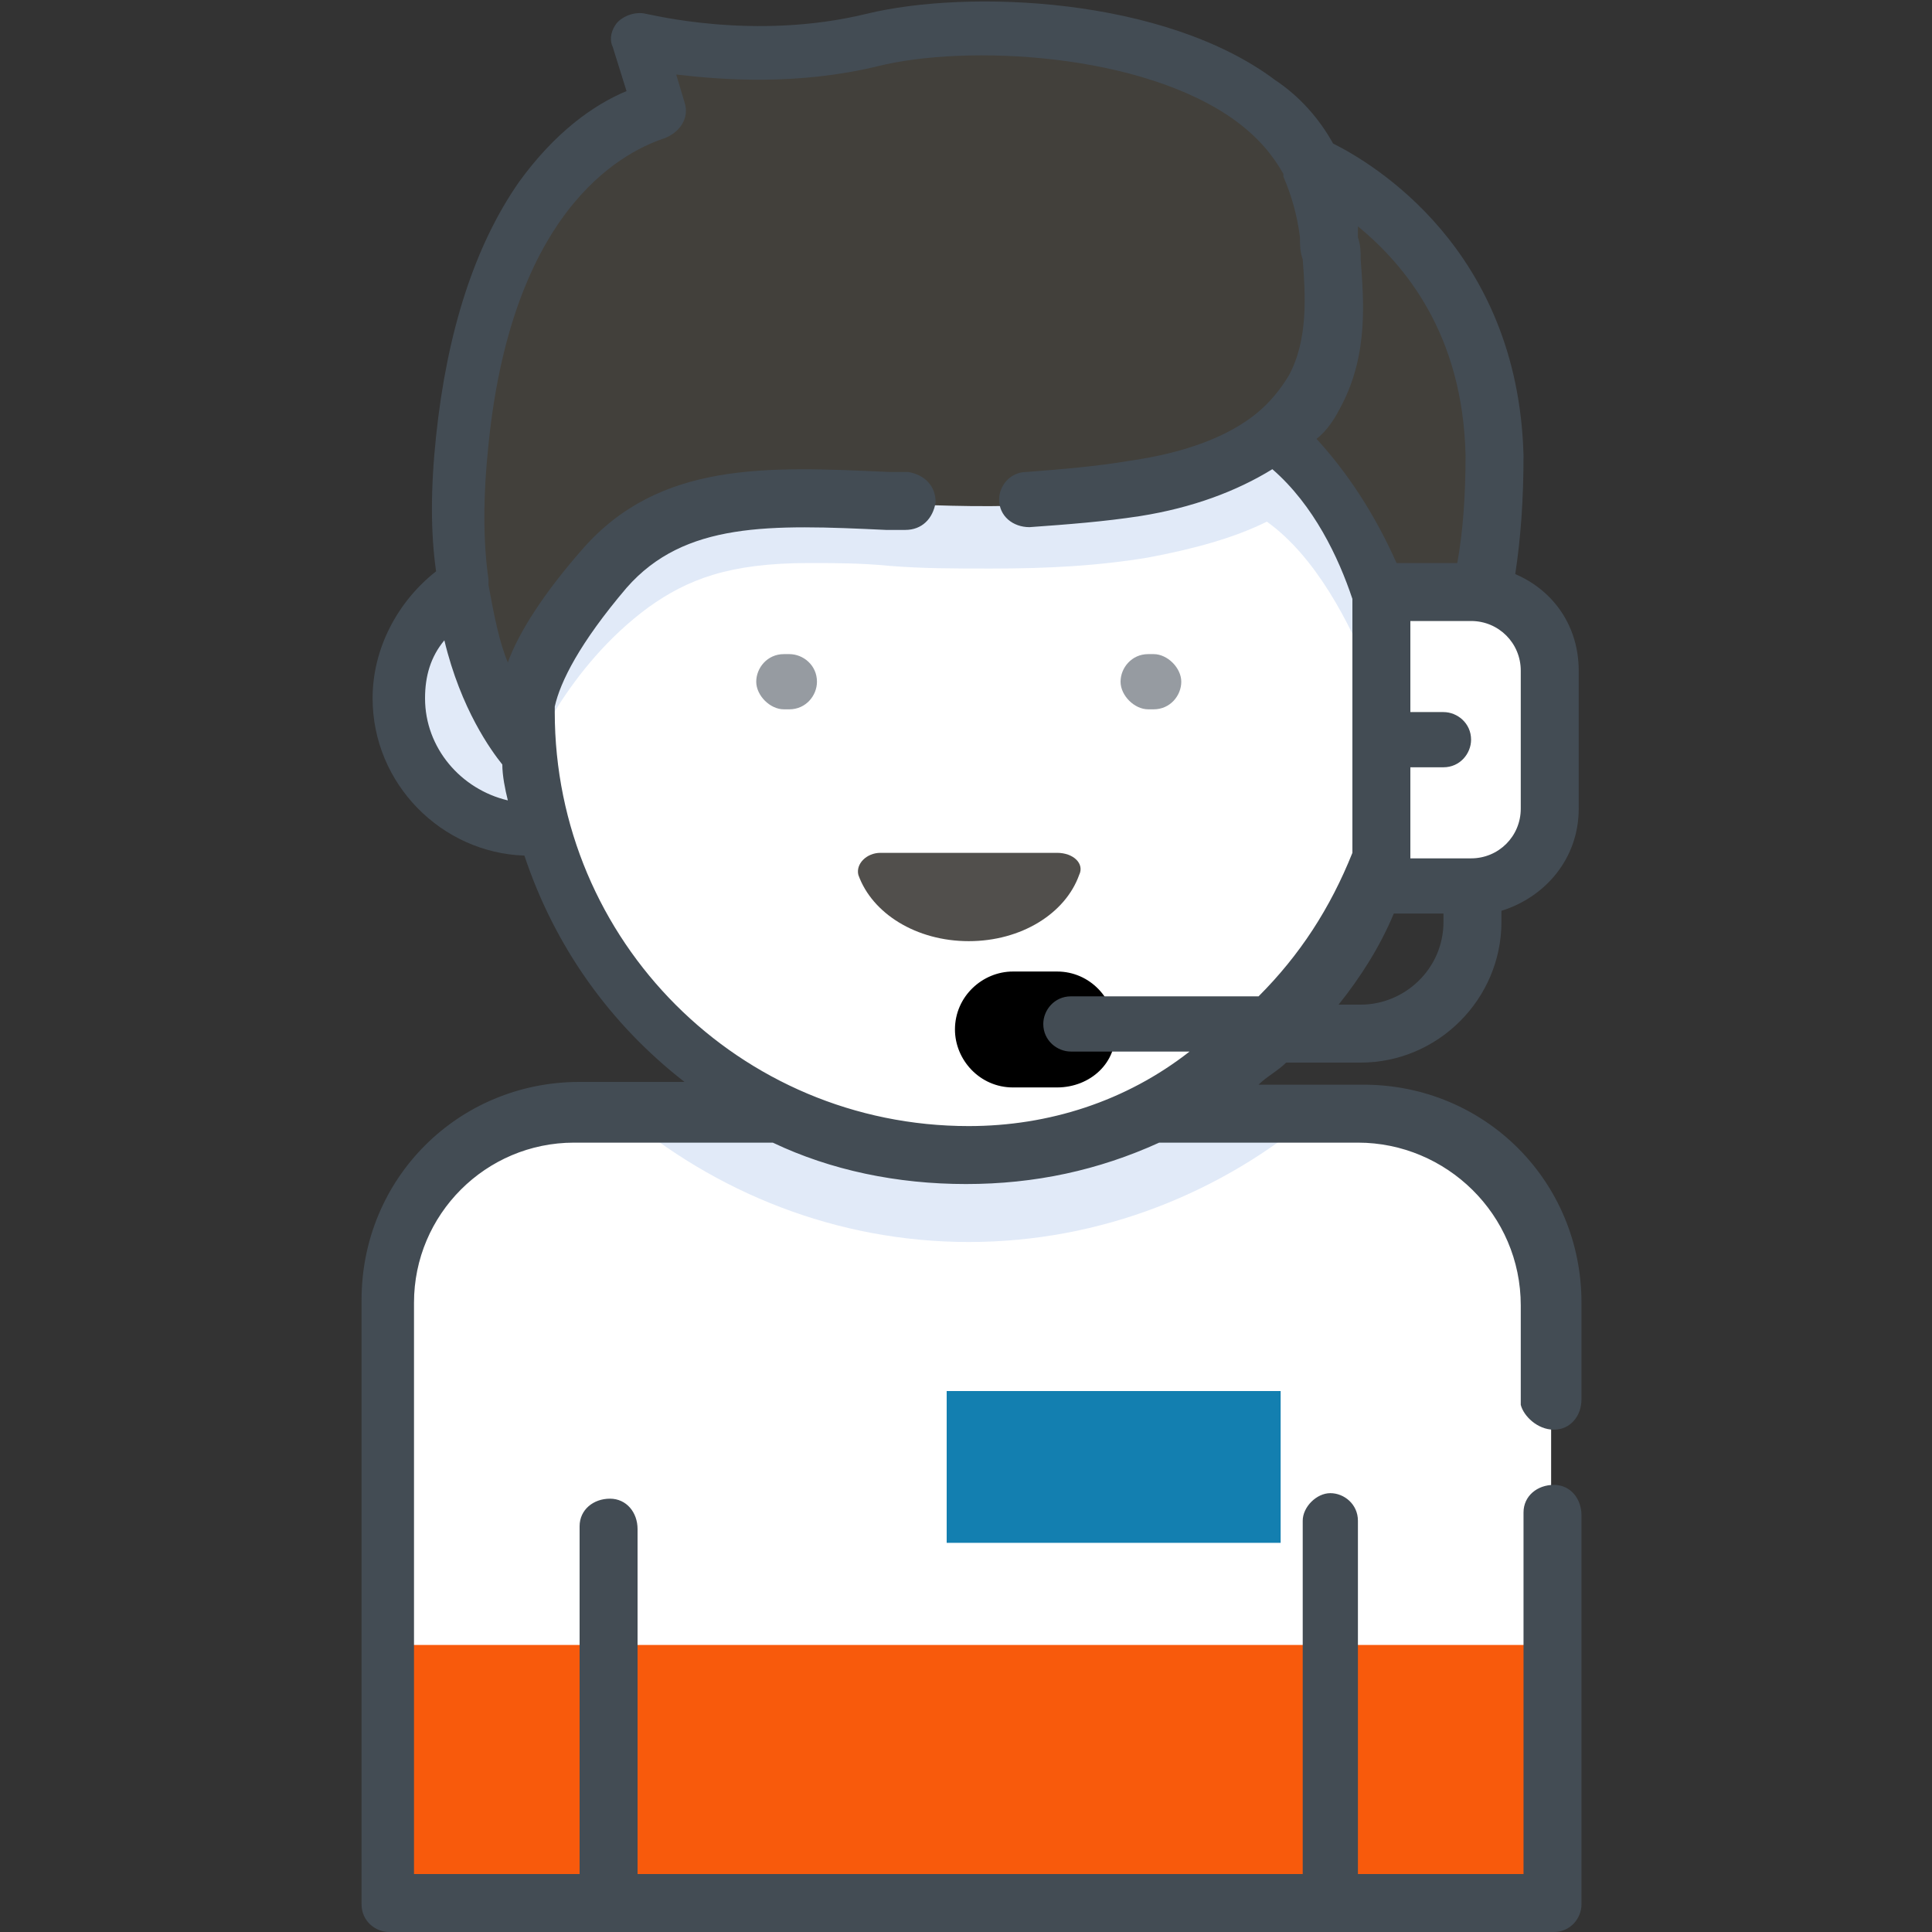 <?xml version="1.0" encoding="utf-8"?>
<!-- Generator: Adobe Illustrator 24.2.3, SVG Export Plug-In . SVG Version: 6.00 Build 0)  -->
<svg version="1.1" id="Layer_1" xmlns="http://www.w3.org/2000/svg" xmlns:xlink="http://www.w3.org/1999/xlink" x="0px" y="0px"
	 viewBox="0 0 70 70" style="enable-background:new 0 0 70 70;" xml:space="preserve">
<rect x="0" y="0" width="70" height="70" fill="#333333" stroke="none"/>
<style type="text/css">
	.st0{clip-path:url(#SVGID_2_);}
	.st1{fill:#FFFFFF;}
	.st2{fill:#F85A0C;}
	.st3{fill:#E1EAF8;}
	.st4{fill:#514F4C;}
	.st5{fill:#42403B;}
	.st6{display:none;fill:#2B2A27;}
	.st7{fill:#434C54;}
	.st8{fill:#969BA1;}
	.st9{fill:#137FB0;}
</style>
<g>
	<defs>
		<rect id="SVGID_1_" width="70" height="70"/>
	</defs>
	<clipPath id="SVGID_2_">
		<use xlink:href="#SVGID_1_"  style="overflow:visible;"/>
	</clipPath>
	<g class="st0">
		<path class="st1" d="M56.2,47.2V69H14V47.2c0-3.8,3.1-6.9,6.9-6.9h28.5C53.1,40.3,56.2,43.4,56.2,47.2z"/>
		<path class="st2" d="M14,59.6h42.2V69H14V59.6z"/>
		<path class="st3" d="M47.7,40.3c-3.4,2.9-7.8,4.7-12.6,4.7c-4.8,0-9.2-1.8-12.6-4.7H47.7z"/>
		<path class="st3" d="M23.8,25.3c0,2.6-2.1,4.7-4.7,4.7s-4.7-2.1-4.7-4.7c0-2.6,2.1-4.7,4.7-4.7S23.8,22.7,23.8,25.3z"/>
		<path class="st1" d="M51.1,25.8c0,0.9-0.1,1.8-0.2,2.7c-1.3,7.5-7.9,13.3-15.8,13.3c-8.2,0-15-6.2-15.9-14.2
			c-0.1-0.6-0.1-1.2-0.1-1.7c0-8.8,7.2-16,16-16c1.3,0,2.6,0.2,3.8,0.5c4,1,7.4,3.5,9.6,6.8C50.2,19.6,51.1,22.6,51.1,25.8z"/>
		<path class="st4" d="M38.3,30.9c0.6,0,1,0.4,0.8,0.8c-0.5,1.4-2.1,2.4-4,2.4c-1.9,0-3.5-1-4-2.4c-0.1-0.4,0.3-0.8,0.8-0.8H38.3z"
			/>
		<path class="st3" d="M48.5,17.1c-2.2-3.4-5.6-5.8-9.6-6.8c-1.2-0.3-2.5-0.5-3.8-0.5c-8.8,0-16,7.2-16,16c0,0.6,0,1.2,0.1,1.7
			c0,0,1.3-3.3,4.3-5.5c1.4-1,2.9-1.6,5.8-1.6c0.9,0,1.9,0,2.9,0.1c1.2,0.1,2.4,0.1,3.7,0.1c2.1,0,3.9-0.1,5.7-0.4
			c1.6-0.3,3.1-0.7,4.3-1.3c3.5,2.5,5,9.5,5,9.5c0.2-0.9,0.2-1.8,0.2-2.7C51.1,22.6,50.2,19.6,48.5,17.1z"/>
		<path class="st5" d="M47.5,6c0,0,6.5,2.5,6.6,10.5c0.2,8-3,9.4-3,9.4s-1.1-9-7-10.9C38.2,13,42.7,3.9,47.5,6z"/>
		<path class="st5" d="M41.2,17.9C32.7,19.4,26,16.2,22,20.6c-3.9,4.4-2.9,6.5-2.9,6.6c-0.1-0.1-3.2-3.3-2.4-11.2c0-0.1,0-0.2,0-0.4
			C17.6,7.9,21.1,4.8,23.8,4l-0.7-2.6c0,0,4,1.1,8.5,0c3.4-0.8,11-0.7,14.6,2.8c1.2,1.1,1.9,2.6,2,4.4
			C48.3,11.2,49.7,16.5,41.2,17.9z"/>
		<path class="st6" d="M41.2,17.9C32.7,19.4,26,16.2,22,20.6c-3.9,4.4-2.9,6.5-2.9,6.6c-0.1-0.1-3.2-3.3-2.4-11.2c0-0.1,0-0.2,0-0.4
			c0.3,0.9,1.2,2.9,2.4,3.5c0,0,1.9-4.3,5.9-4.5l-1.2-2c0,0,16.8,6.1,21.5-1.3c1.7-2.6,1.6-5,0.9-7.1c1.2,1.1,1.9,2.6,2,4.4
			C48.3,11.2,49.7,16.5,41.2,17.9z"/>
		<path class="st1" d="M53.3,32.1h-3.2V21.4h3.2c1.6,0,2.8,1.3,2.8,2.8v5C56.1,30.8,54.8,32.1,53.3,32.1z"/>
		<path d="M38.3,39.4h-1.6c-1.2,0-2.1-1-2.1-2.1c0-1.2,1-2.1,2.1-2.1h1.6c1.2,0,2.1,1,2.1,2.1C40.5,38.5,39.5,39.4,38.3,39.4z"/>
		<path class="st7" d="M56.3,51.8c0.6,0,1-0.5,1-1.1v-3.5c0-4.4-3.5-7.9-7.9-7.9h-3.8c0.3-0.3,0.7-0.5,1-0.8h2.7
			c2.8,0,5.1-2.3,5.1-5.1V33c1.6-0.5,2.8-1.9,2.8-3.7v-5c0-1.6-0.9-2.9-2.3-3.5c0.2-1.3,0.3-2.7,0.3-4.3C55,9,49.7,5.9,48.3,5.2
			c-0.5-0.9-1.2-1.7-2.1-2.3c-4-3-11.1-3.3-14.8-2.4c-4.1,1-7.9,0-8,0c-0.4-0.1-0.9,0.1-1.1,0.4c-0.2,0.3-0.2,0.6-0.1,0.8l0.5,1.6
			c-1.2,0.5-2.6,1.5-3.9,3.3c-1.6,2.3-2.6,5.4-3,9.2c-0.2,1.9-0.2,3.5,0,4.9c-1.4,1.1-2.3,2.8-2.3,4.6c0,3.1,2.5,5.6,5.5,5.7
			c1.1,3.3,3.1,6.1,5.8,8.2h-3.8c-4.4,0-7.9,3.5-7.9,7.9V69c0,0.6,0.5,1,1,1h42.2c0.6,0,1-0.5,1-1V54.9c0-0.6-0.4-1.1-1-1.1
			c-0.6,0-1.1,0.4-1.1,1v13.1h-6V55.1c0-0.6-0.5-1-1-1s-1,0.5-1,1v12.8H23.1V55.4c0-0.6-0.4-1.1-1-1.1c-0.6,0-1.1,0.4-1.1,1v12.6h-6
			V47.2c0-3.2,2.6-5.8,5.8-5.8h7.2c2.1,1,4.5,1.5,7,1.5c2.5,0,4.8-0.5,7-1.5h7.2c3.2,0,5.9,2.6,5.9,5.9v3.6
			C55.2,51.3,55.7,51.8,56.3,51.8z M52.3,33.4c0,1.7-1.4,3-3,3h-0.8c0.8-1,1.5-2.1,2-3.3h1.8V33.4z M55.1,24.3v5
			c0,1-0.8,1.8-1.8,1.8h-2.2v-3.3h1.2c0.6,0,1-0.5,1-1c0-0.6-0.5-1-1-1h-1.2v-3.3h2.2C54.3,22.5,55.1,23.3,55.1,24.3z M48.6,14.7
			c1-1.9,0.8-3.9,0.7-5.3c0-0.3,0-0.5-0.1-0.8c0-0.1,0-0.3,0-0.4c1.7,1.4,3.8,3.9,3.9,8.3c0,1.5-0.1,2.8-0.3,3.9h-2.2
			c-0.8-1.8-1.8-3.3-2.9-4.5C48.1,15.6,48.4,15.1,48.6,14.7z M15.4,25.3c0-0.8,0.2-1.5,0.7-2.1c0.6,2.5,1.7,4,2.1,4.5
			c0,0.4,0.1,0.9,0.2,1.3C16.7,28.6,15.4,27.1,15.4,25.3z M35.1,40.8c-8.3,0-15-6.7-15-15c0-0.1,0-0.2,0-0.2
			c0.2-0.9,0.9-2.3,2.6-4.3c2.1-2.4,5.2-2.3,9.4-2.1l0.7,0c0.6,0,1-0.4,1.1-1c0-0.6-0.4-1-1-1.1l-0.7,0c-4.4-0.2-8.3-0.4-11.1,2.8
			c-1.4,1.6-2.3,3-2.7,4.1c-0.3-0.7-0.5-1.7-0.7-2.8c0-0.1,0-0.1,0-0.2c-0.2-1.4-0.2-3,0-4.9C18.6,7.2,22.9,5.4,24.1,5
			c0.5-0.2,0.9-0.7,0.7-1.3l-0.3-1c1.7,0.2,4.4,0.4,7.3-0.3c3.2-0.8,9.6-0.5,13,2c0.8,0.6,1.3,1.2,1.7,1.9c0,0,0,0,0,0.1
			c0.3,0.7,0.5,1.4,0.6,2.2c0,0.3,0,0.5,0.1,0.8c0.1,1.3,0.2,2.9-0.5,4.2c-0.3,0.5-0.7,1-1.2,1.4c0,0,0,0,0,0
			c-1,0.8-2.5,1.4-4.6,1.7c-1.2,0.2-2.4,0.3-3.7,0.4c-0.6,0-1,0.5-1,1c0,0.6,0.5,1,1.1,1c1.4-0.1,2.7-0.2,4-0.4
			c1.9-0.3,3.5-0.9,4.8-1.7c1.5,1.3,2.4,3.2,2.9,4.7v9.2c-0.8,2-1.9,3.7-3.4,5.2h-6.8c-0.6,0-1,0.5-1,1c0,0.6,0.5,1,1,1h4.3
			C40.8,39.9,38,40.8,35.1,40.8z"/>
		<path class="st8" d="M29.6,24.7c0-0.6-0.5-1-1-1h-0.2c-0.6,0-1,0.5-1,1s0.5,1,1,1h0.2C29.2,25.7,29.6,25.2,29.6,24.7z"/>
		<path class="st8" d="M41.6,25.7h0.2c0.6,0,1-0.5,1-1s-0.5-1-1-1h-0.2c-0.6,0-1,0.5-1,1S41.1,25.7,41.6,25.7z"/>
		<path class="st9" d="M34.3,50.4h12.1v5.5H34.3V50.4z"/>
	</g>
</g>
</svg>
